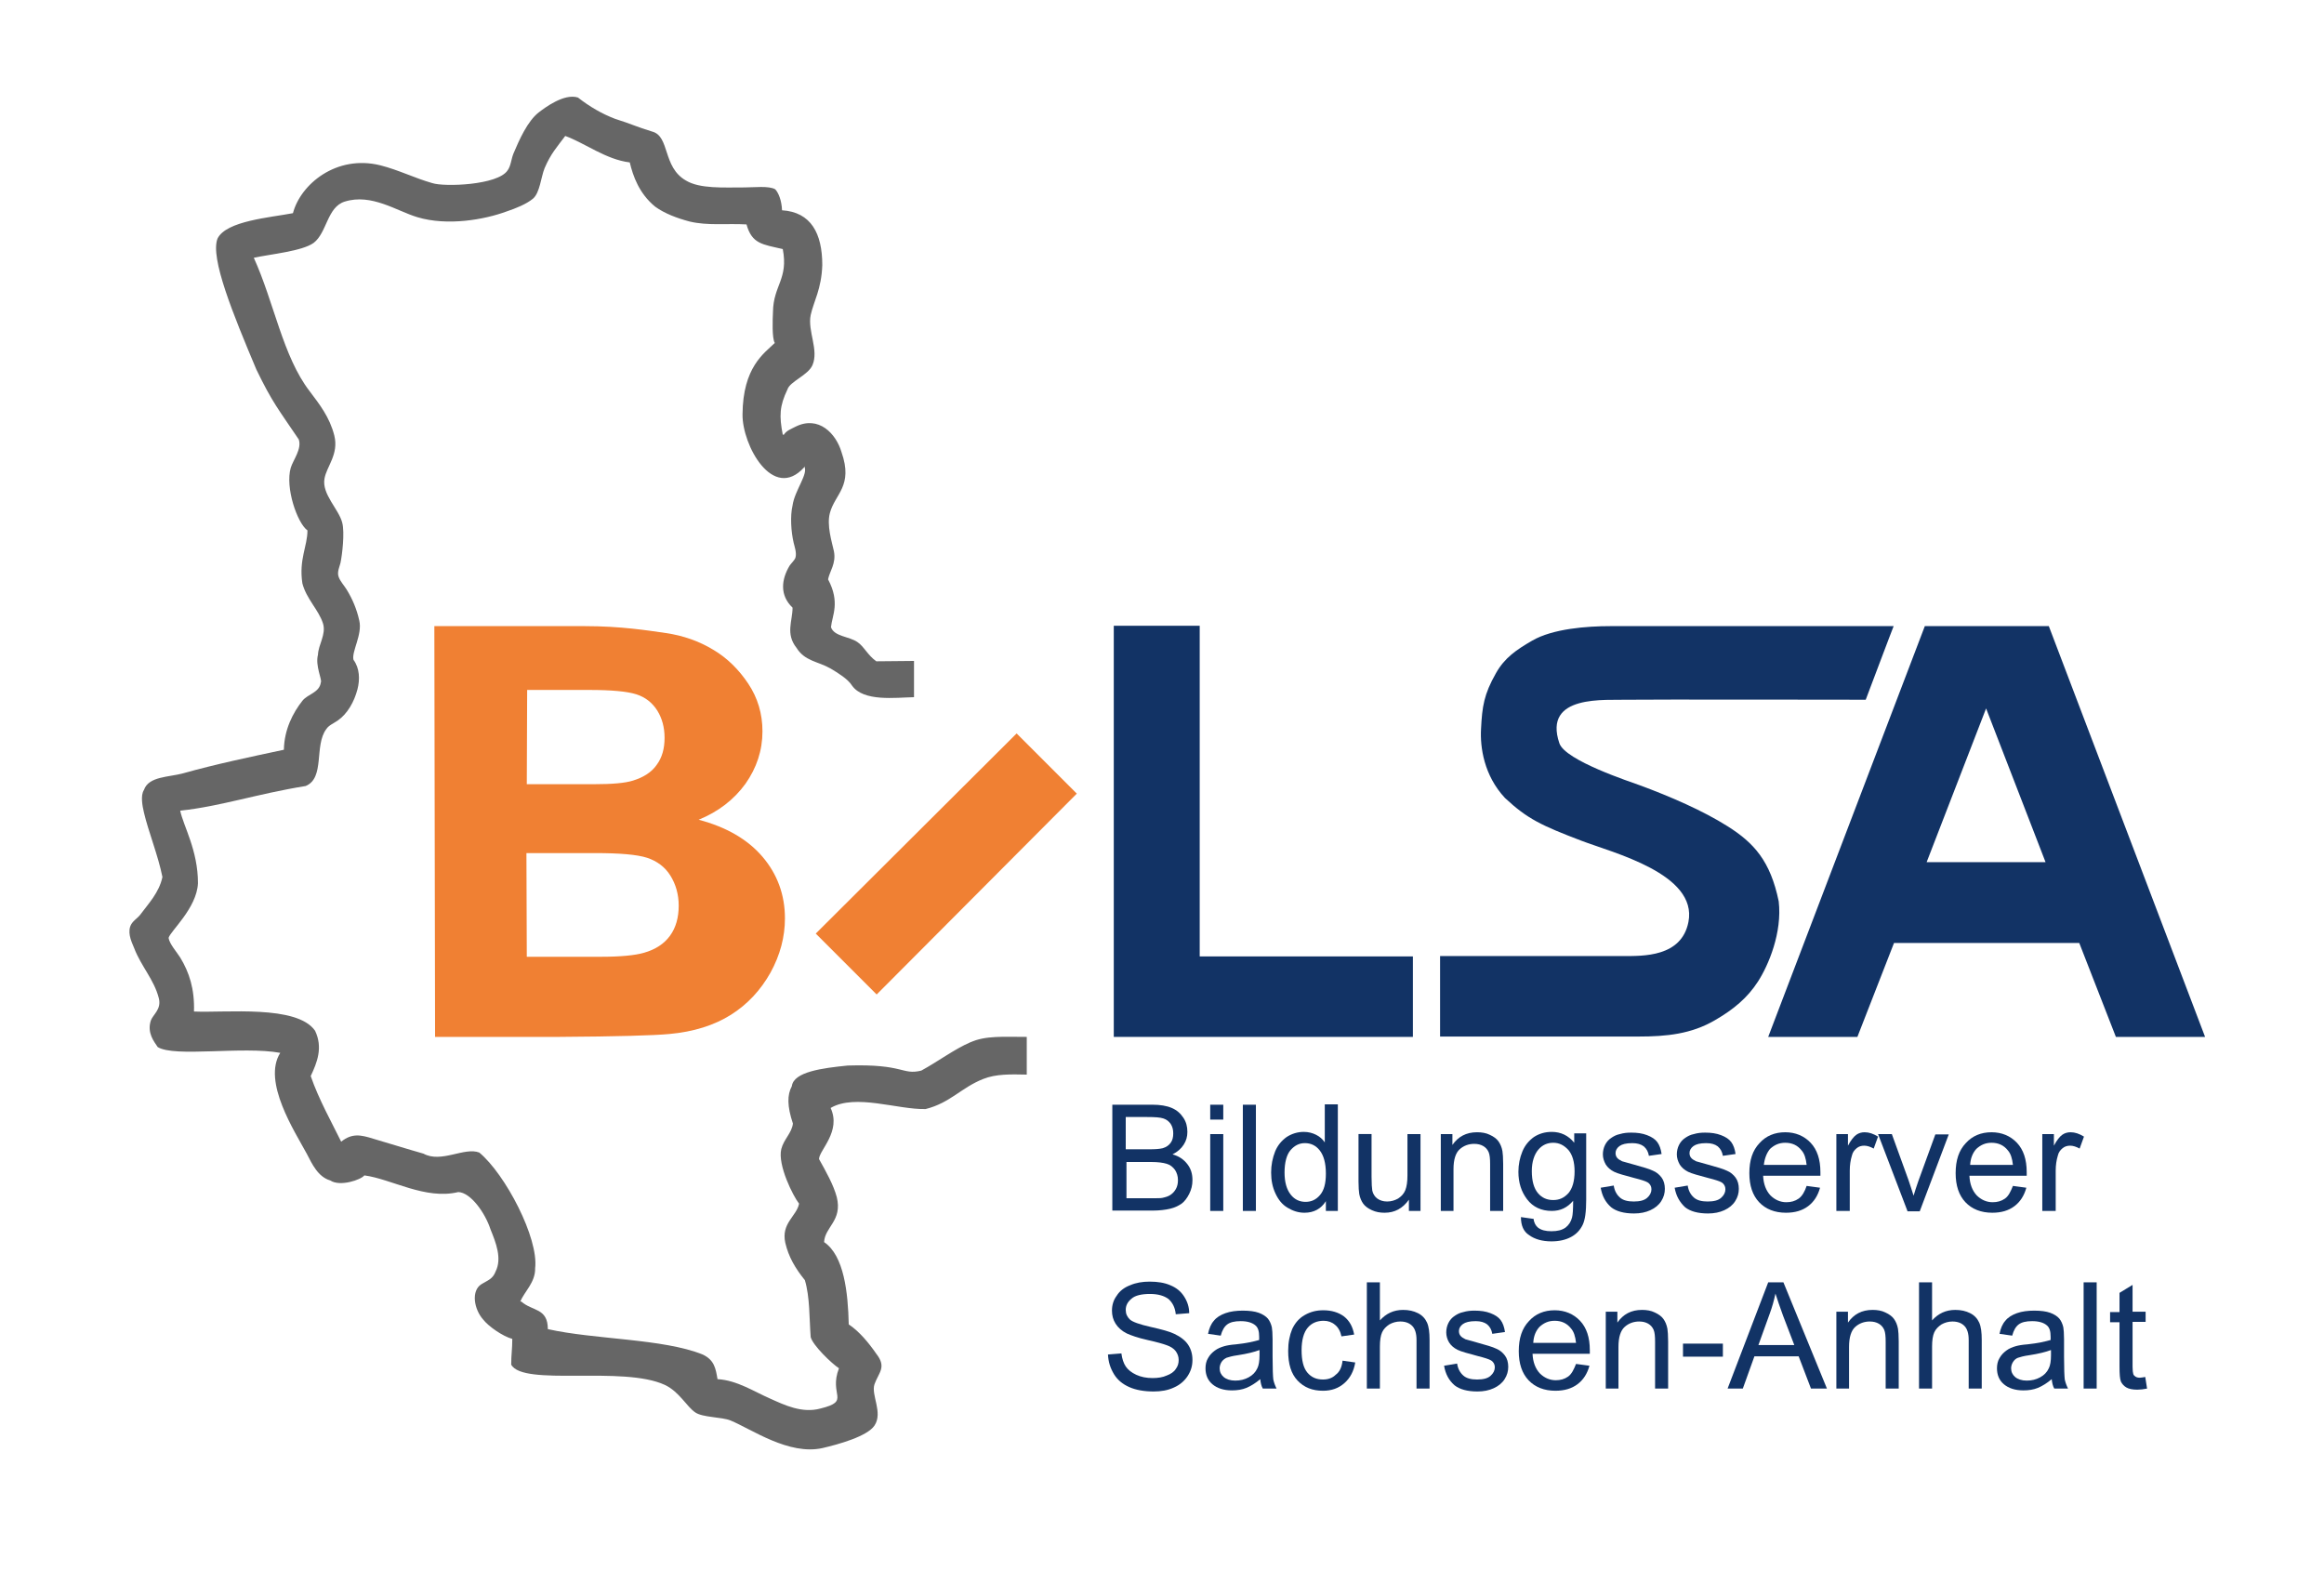 <?xml version="1.0" encoding="utf-8"?>
<!-- Generator: Adobe Illustrator 26.0.2, SVG Export Plug-In . SVG Version: 6.00 Build 0)  -->
<svg version="1.1" id="Ebene_1" xmlns="http://www.w3.org/2000/svg" xmlns:xlink="http://www.w3.org/1999/xlink" x="0px" y="0px"
	 viewBox="0 0 641 433.3" style="enable-background:new 0 0 641 433.3;" xml:space="preserve">
<style type="text/css">
	.st0{fill:#123365;}
	.st1{fill-rule:evenodd;clip-rule:evenodd;fill:#123365;}
	.st2{fill-rule:evenodd;clip-rule:evenodd;fill:#F08033;}
	.st3{fill-rule:evenodd;clip-rule:evenodd;fill:#666666;}
</style>
<path id="path41" class="st0" d="M514.6,193c0.3,0-61.3-0.1-65.5,0c-6.2,0.2-23.6-1.6-19,12c1.6,4.8,19.8,10.7,22.2,11.6
	c8.4,3.1,17.4,7,24.2,11.3c7.3,4.6,11.8,9.6,14.1,20.7c1,8.6-2.8,17.6-5.7,22.1c-2.9,4.5-6.7,7.7-11.9,10.7
	c-6.5,3.8-13.3,4.5-21.1,4.5c0,0-54.7,0-54.7,0l0-22.2c0,0,45.5,0,50.4,0c5.6,0,16.2,0.3,18.1-9.4c2.6-13.3-20.9-19.1-29.5-22.4
	c-11-4.2-14.9-6-21.1-11.8c-5.8-6.2-6.9-14-6.6-19.1c0.3-6.1,0.8-9.5,4.1-15.3c2.4-4.3,5.7-6.5,10-9c5.7-3.3,15.1-4,21.6-4
	c10.6,0,78.2,0,78.1,0C522.3,172.6,514.6,193,514.6,193L514.6,193z"/>
<path id="polygon43" class="st1" d="M307.2,286V172.6h23.7v91.2h58.8V286L307.2,286z"/>
<path id="path45" class="st0" d="M547.8,237.8l16.4,0l-16.4-42.4l-16.4,42.4L547.8,237.8L547.8,237.8z M522.4,260.1L512.3,286h-24.6
	l43.2-113.3l34.2,0L608.2,286h-24.6l-10.1-25.9L522.4,260.1z"/>
<path id="path77" class="st2" d="M145.3,216.3h18.5c5,0,8.6-0.3,10.8-1c2.9-0.9,5.1-2.3,6.5-4.3c1.5-2,2.2-4.5,2.2-7.5
	c0-2.9-0.7-5.4-2-7.5c-1.4-2.2-3.3-3.7-5.8-4.5s-6.9-1.2-13-1.2h-17.1L145.3,216.3L145.3,216.3z M145.3,263.9h20.4
	c5.5,0,9.5-0.4,11.9-1.1c3.2-0.9,5.6-2.5,7.2-4.7c1.6-2.2,2.4-5,2.4-8.3c0-3.1-0.8-5.9-2.3-8.3c-1.5-2.4-3.7-4-6.4-4.9
	c-2.8-0.9-7.6-1.3-14.4-1.3h-18.9L145.3,263.9L145.3,263.9z M119.8,172.7h41.5c10,0,17.4,1.2,22.3,1.9c4.9,0.7,9.3,2.3,13.1,4.6
	c3.9,2.3,7.1,5.5,9.7,9.4c2.6,3.9,3.9,8.3,3.9,13.1c0,5.3-1.6,10.1-4.7,14.5c-3.2,4.4-7.5,7.7-12.9,9.9c7.6,2,13.5,5.4,17.6,10.2
	c4.1,4.8,6.2,10.5,6.2,17c0,5.1-1.3,10.1-4,15c-2.7,4.8-6.3,8.7-10.9,11.6c-4.6,2.9-10.3,4.7-17,5.3c-4.2,0.4-14.4,0.7-30.6,0.8h-34
	L119.8,172.7L119.8,172.7z"/>
<path id="polygon79" class="st2" d="M225,257.5l55.4-55.2l16.6,16.6l-55.2,55.4L225,257.5z"/>
<path id="path9-0" class="st3" d="M215.7,58c8,0.5,11.1,6.4,11.1,15.1c-0.2,6.6-2.4,10.1-3.2,13.8c-0.9,4.4,2.3,9.6,0.5,13.8
	c-1.2,2.8-6.2,4.5-6.9,6.7c-2.2,4.6-2.3,7.3-1.3,12.5c0.1,0,0.2,0,0.3,0c0.8-1.2,1.9-1.5,3.2-2.2c6.4-3.2,11.2,1.9,12.7,7
	c3.3,9.4-1.8,11.5-3.2,16.8c-0.9,3.4,0.5,7.8,1.1,10.5c0.7,3.4-1.2,5.6-1.6,7.8c3.4,6.4,1.1,10,0.8,13.2c0.9,2.6,5,2.5,7.3,4.1
	c1.8,1.2,2.8,3.6,5.2,5.3c2.9,0,7.8-0.1,10.4-0.1c0,3.3,0,6.7,0,10c-5.2,0.1-13.9,1.3-17.1-3.2c-1.1-1.8-3.9-3.5-5.9-4.7
	c-3.5-2-7.1-2-9.4-5.7c-3.1-3.9-1.1-7.4-1.1-11.1c-3.6-3.4-3.1-7.8-0.8-11.6c0.4-0.6,1.4-1.5,1.6-2.2c0.4-1.3-0.3-3.2-0.5-4.1
	c-0.7-3-1-7.3-0.3-10.3c0.6-4.2,4.5-8.8,3.2-10.8c0,0.1,0,0.2,0,0.3c-8.6,9.5-17.1-6.1-17-14.6c0.1-13,5.9-16.8,8.9-19.7
	c-0.8-1.3-0.6-6.4-0.5-8.6c0.1-7.3,4.3-9,2.7-17.3c-5.6-1.3-8.5-1.4-10-6.8c-5.4-0.3-10.7,0.4-15.7-0.8c-3.4-0.9-6.9-2.2-9.5-4.1
	c-4.4-3.6-6.1-8.4-7-12.2c-6.6-0.8-12.3-5.3-17.8-7.3c-2.3,3.1-4,4.9-5.7,8.9c-1,2.5-1.3,6.8-3.2,8.4c-1.8,1.5-4.8,2.7-7.2,3.5
	c-6.2,2.3-16.4,4.1-24.7,1.6c-5.7-1.7-12.6-6.6-20-4.3c-4.9,1.5-4.9,8.6-8.6,11.4c-3.2,2.3-11.9,3.1-16.5,4.1
	c5.6,12.3,8,27.2,15.4,36.8c2.7,3.6,5.5,7.1,6.8,12.2c1.3,5.2-2.1,8.5-2.7,11.9c-0.8,4.3,4,8.5,4.9,12.2c0.7,2.7,0,8.8-0.5,11.1
	c-0.2,0.9-1,2.5-0.5,3.8c0.4,1.2,1.6,2.5,2.2,3.5c1.6,2.6,2.8,5.4,3.5,8.6c0.9,3.8-2.2,8.6-1.6,10.8c1.7,2.3,1.8,5.4,1.1,8.1
	c-0.9,3.5-2.8,6.8-5.4,8.6c-1.1,0.8-2.5,1.3-3.2,2.4c-3.4,4.5-0.3,13.5-5.7,15.7c-13.6,2.2-23.4,5.6-34.6,6.8
	c0.9,4.3,4.9,10.9,4.9,20c-0.3,6.9-7.7,13.3-8.1,15.1c0.2,1.6,2.4,4.1,3.2,5.4c2.5,4.1,4,8.7,3.8,14.9c8.8,0.4,28.4-1.9,33.4,5.3
	c2.2,4.6,0.6,8.7-1.2,12.5c2.2,6.4,5.8,12.8,8.4,18.1c3-2.4,5.4-1.9,8.9-0.8c4.8,1.4,9.2,2.8,13.8,4.1c4.9,2.7,11.3-1.9,15.4-0.3
	c7.2,6,16.4,23.6,15.4,31.9c0.1,3.9-3,6.5-4.1,9.2c0.1,0,0.2,0,0.3,0c3,2.7,7.3,1.7,7.3,7.6c12.9,2.9,31.8,2.6,42.7,7
	c3.2,1.5,3.6,3.8,4.1,6.8c5.4,0.3,10.2,3.5,14.6,5.4c3.8,1.7,8.7,4.1,13.8,2.7c8.5-2.1,2.2-3.6,5.1-11.1c-2-1.3-7.2-6.3-7.8-8.6
	c-0.4-5.3-0.2-11-1.6-15.7c-2.6-3.2-4.5-6.4-5.4-10.3c-1.2-5.4,3.1-7.3,3.8-10.8c-1.6-2-6-10.7-4.9-15.1c0.7-2.7,2.9-4.4,3.2-7
	c-1.6-4.8-1.6-7.9-0.3-10.3c0.5-4,8.5-5,15.4-5.7c15.7-0.5,14.9,2.7,20.3,1.4c4.6-2.5,9.1-5.9,13.5-7.8c4.3-1.9,9-1.5,15.6-1.5
	c0,3.4,0,7,0,10.4c-4.4-0.1-8.5-0.2-12,1.2c-6.1,2.4-9.1,6.6-15.9,8.3c-7.7,0.2-19.4-4.3-26.2-0.3c3,6.5-3.2,11.7-3.2,14.1
	c1.9,3.4,4,7.1,4.9,10.5c1.6,6.5-3.3,8.2-3.5,12.4c5.5,3.7,6.6,13.9,6.8,22.7c2.9,1.9,5.6,5.2,7.6,8.1c2.9,3.7,0.7,5.1-0.5,8.4
	c-1,3,2.4,7.8,0,11.4c-2,3-10,5.2-14.3,6.2c-9.3,2.1-19.6-5.2-25.4-7.6c-2.5-1-7.6-0.8-9.7-2.2c-2.4-1.6-4.4-5.7-8.4-7.6
	c-11.6-5.4-39.1,0.5-42.4-5.6c0-2.9,0.3-4.2,0.3-7.1c-2.6-0.7-6.5-3.4-8-5.3c-2.6-2.9-3.4-8-0.5-9.8c1.8-1.1,3.1-1.4,3.9-3.5
	c1.8-3.6,0.1-7.9-1.4-11.6c-1.5-4.6-5.5-10.2-8.9-10.3c-9.1,2.2-18.4-3.6-25.9-4.6c-0.9,1.2-6.7,3.2-9.4,1.4c-3.4-1-5-4.5-6.5-7.4
	c-3.3-6.1-12.3-19.9-7.3-27.8c-10.4-1.9-29.2,1.3-33.8-1.6c-1-1.5-3-3.9-1.9-7.3c0.6-1.7,3-3.1,2.2-6.2c-1.3-5.1-4.9-8.8-6.8-13.8
	c-0.5-1.3-1.8-3.7-1.1-5.9c0.5-1.5,1.9-2.2,2.7-3.2c2.3-3.1,5.3-6.2,6.2-10.5c-1.2-6-3.9-12.6-5.1-17.8c-0.4-1.7-1-4.7,0-6.2
	c1.3-3.8,6.8-3.5,10.8-4.6c8.9-2.5,18.4-4.5,27.8-6.5c0.1-5.6,2.5-10.2,5.1-13.5c1.5-1.9,4.7-2.2,5.1-5.1c0.4-0.7-1.6-4.6-0.8-7.6
	c0.1-2.8,2.3-5.6,1.4-8.6c-1.2-3.8-4.6-6.8-5.7-11.1c-1-6.6,1.4-10.2,1.4-14.6c-2.8-2-6.2-11.8-4.6-17.3c0.7-2.2,3.1-5.2,2.2-7.8
	c-5.6-8.3-7.3-10.2-11.7-19.3c-6.4-15.2-12.8-30.8-10.7-36.1c2.4-4.9,14.6-5.8,20.8-7c2.1-8,12-16.2,24.1-13.2
	c5.1,1.3,9.4,3.5,14.3,4.9c3.3,1.1,18.1,0.6,20.8-3.5c0.9-1.2,1-3.1,1.6-4.6c1.6-3.8,3.9-9,7-11.4c1.7-1.3,7-5.3,10.8-4.1
	c3.2,2.5,6.6,4.5,10.3,5.9c4.2,1.3,5.9,2.2,10.2,3.5c4.9,1.3,2.8,9.8,9.3,13.5c3.8,2.3,10.3,1.9,16.2,1.9c2.6,0,6.6-0.5,8.4,0.5
	C214.7,53.1,215.6,55.3,215.7,58L215.7,58z"/>
<g>
	<path class="st0" d="M306.8,334v-29.3h11c2.2,0,4,0.3,5.4,0.9c1.4,0.6,2.4,1.5,3.2,2.7s1.1,2.5,1.1,3.9c0,1.3-0.3,2.4-1,3.5
		c-0.7,1.1-1.7,2-3.1,2.7c1.8,0.5,3.1,1.4,4.1,2.7c1,1.3,1.4,2.7,1.4,4.4c0,1.4-0.3,2.6-0.9,3.8c-0.6,1.2-1.3,2.1-2.1,2.7
		c-0.9,0.6-1.9,1.1-3.2,1.4s-2.9,0.5-4.7,0.5H306.8z M310.7,317h6.3c1.7,0,2.9-0.1,3.7-0.3c1-0.3,1.7-0.8,2.2-1.5
		c0.5-0.7,0.7-1.5,0.7-2.6c0-1-0.2-1.8-0.7-2.6c-0.5-0.7-1.1-1.2-2-1.5c-0.9-0.3-2.3-0.4-4.5-0.4h-5.9V317z M310.7,330.5h7.3
		c1.3,0,2.1,0,2.6-0.1c0.9-0.2,1.6-0.4,2.2-0.8s1.1-0.9,1.5-1.6c0.4-0.7,0.6-1.5,0.6-2.5c0-1.1-0.3-2-0.8-2.8
		c-0.6-0.8-1.3-1.4-2.3-1.7s-2.4-0.5-4.3-0.5h-6.8V330.5z"/>
	<path class="st0" d="M333.8,308.8v-4.1h3.6v4.1H333.8z M333.8,334v-21.2h3.6V334H333.8z"/>
	<path class="st0" d="M342.8,334v-29.3h3.6V334H342.8z"/>
	<path class="st0" d="M365.7,334v-2.7c-1.3,2.1-3.3,3.2-5.9,3.2c-1.7,0-3.2-0.5-4.7-1.4s-2.5-2.2-3.3-3.9s-1.2-3.6-1.2-5.8
		c0-2.1,0.4-4,1.1-5.8c0.7-1.7,1.8-3,3.2-4c1.4-0.9,3-1.4,4.7-1.4c1.3,0,2.4,0.3,3.4,0.8s1.8,1.2,2.4,2.1v-10.5h3.6V334H365.7z
		 M354.3,323.4c0,2.7,0.6,4.7,1.7,6.1s2.5,2,4.1,2c1.6,0,2.9-0.6,4-1.9c1.1-1.3,1.6-3.2,1.6-5.9c0-2.9-0.6-5-1.7-6.4s-2.5-2-4.1-2
		c-1.6,0-2.9,0.7-4,2C354.9,318.5,354.3,320.6,354.3,323.4z"/>
	<path class="st0" d="M388.6,334v-3.1c-1.7,2.4-3.9,3.6-6.7,3.6c-1.3,0-2.4-0.2-3.5-0.7c-1.1-0.5-1.9-1.1-2.4-1.8
		c-0.5-0.7-0.9-1.6-1.1-2.7c-0.1-0.7-0.2-1.8-0.2-3.4v-13.1h3.6v11.8c0,1.9,0.1,3.1,0.2,3.8c0.2,0.9,0.7,1.7,1.4,2.2
		c0.7,0.5,1.6,0.8,2.7,0.8c1.1,0,2.1-0.3,3-0.8c0.9-0.6,1.6-1.3,2-2.3c0.4-1,0.6-2.3,0.6-4.1v-11.4h3.6V334H388.6z"/>
	<path class="st0" d="M397.4,334v-21.2h3.2v3c1.6-2.3,3.8-3.5,6.8-3.5c1.3,0,2.5,0.2,3.5,0.7c1.1,0.5,1.9,1.1,2.4,1.8
		c0.5,0.7,0.9,1.6,1.1,2.7c0.1,0.7,0.2,1.8,0.2,3.5v13h-3.6v-12.9c0-1.5-0.1-2.6-0.4-3.3c-0.3-0.7-0.8-1.3-1.5-1.7
		c-0.7-0.4-1.5-0.6-2.5-0.6c-1.5,0-2.9,0.5-4,1.5c-1.1,1-1.7,2.8-1.7,5.5V334H397.4z"/>
	<path class="st0" d="M419.5,335.7l3.5,0.5c0.1,1.1,0.6,1.9,1.2,2.4c0.9,0.7,2.1,1,3.7,1c1.7,0,2.9-0.3,3.9-1
		c0.9-0.7,1.5-1.6,1.8-2.8c0.2-0.7,0.3-2.3,0.3-4.6c-1.6,1.9-3.5,2.8-5.9,2.8c-2.9,0-5.2-1.1-6.8-3.2c-1.6-2.1-2.4-4.6-2.4-7.6
		c0-2,0.4-3.9,1.1-5.6c0.7-1.7,1.8-3,3.2-4c1.4-0.9,3-1.4,4.9-1.4c2.5,0,4.6,1,6.2,3v-2.6h3.3v18.3c0,3.3-0.3,5.6-1,7
		c-0.7,1.4-1.7,2.5-3.2,3.3s-3.3,1.2-5.4,1.2c-2.5,0-4.6-0.6-6.1-1.7C420.2,339.7,419.5,338,419.5,335.7z M422.5,323
		c0,2.8,0.6,4.8,1.7,6.1c1.1,1.3,2.5,1.9,4.2,1.9c1.7,0,3-0.6,4.2-1.9c1.1-1.3,1.7-3.3,1.7-6c0-2.6-0.6-4.6-1.7-5.9
		c-1.2-1.3-2.5-2-4.2-2c-1.6,0-3,0.6-4.1,1.9S422.5,320.4,422.5,323z"/>
	<path class="st0" d="M441.5,327.6l3.6-0.6c0.2,1.4,0.8,2.5,1.7,3.3c0.9,0.8,2.2,1.1,3.8,1.1c1.7,0,2.9-0.3,3.7-1
		c0.8-0.7,1.2-1.5,1.2-2.4c0-0.8-0.4-1.5-1.1-1.9c-0.5-0.3-1.7-0.7-3.7-1.2c-2.6-0.7-4.5-1.2-5.5-1.7c-1-0.5-1.8-1.2-2.3-2
		c-0.5-0.9-0.8-1.8-0.8-2.8c0-0.9,0.2-1.8,0.6-2.6c0.4-0.8,1-1.5,1.8-2c0.6-0.4,1.3-0.8,2.3-1c1-0.3,2-0.4,3.1-0.4
		c1.7,0,3.1,0.2,4.4,0.7c1.3,0.5,2.2,1.1,2.8,1.9c0.6,0.8,1,1.9,1.2,3.3l-3.5,0.5c-0.2-1.1-0.6-1.9-1.4-2.6
		c-0.8-0.6-1.8-0.9-3.2-0.9c-1.7,0-2.8,0.3-3.5,0.8s-1.1,1.2-1.1,1.9c0,0.5,0.1,0.9,0.4,1.3c0.3,0.4,0.8,0.7,1.4,1
		c0.4,0.1,1.4,0.4,3.2,0.9c2.5,0.7,4.3,1.2,5.3,1.7c1,0.4,1.8,1.1,2.4,1.9c0.6,0.8,0.9,1.9,0.9,3.1c0,1.2-0.3,2.3-1,3.4
		s-1.7,1.9-3,2.5c-1.3,0.6-2.8,0.9-4.5,0.9c-2.8,0-4.9-0.6-6.3-1.7C442.8,331.6,441.9,329.9,441.5,327.6z"/>
	<path class="st0" d="M461.9,327.6l3.6-0.6c0.2,1.4,0.8,2.5,1.7,3.3c0.9,0.8,2.2,1.1,3.8,1.1c1.7,0,2.9-0.3,3.7-1
		c0.8-0.7,1.2-1.5,1.2-2.4c0-0.8-0.4-1.5-1.1-1.9c-0.5-0.3-1.7-0.7-3.7-1.2c-2.6-0.7-4.5-1.2-5.5-1.7c-1-0.5-1.8-1.2-2.3-2
		c-0.5-0.9-0.8-1.8-0.8-2.8c0-0.9,0.2-1.8,0.6-2.6c0.4-0.8,1-1.5,1.8-2c0.6-0.4,1.3-0.8,2.3-1c1-0.3,2-0.4,3.1-0.4
		c1.7,0,3.1,0.2,4.4,0.7c1.3,0.5,2.2,1.1,2.8,1.9c0.6,0.8,1,1.9,1.2,3.3l-3.5,0.5c-0.2-1.1-0.6-1.9-1.4-2.6
		c-0.8-0.6-1.8-0.9-3.2-0.9c-1.7,0-2.8,0.3-3.5,0.8s-1.1,1.2-1.1,1.9c0,0.5,0.1,0.9,0.4,1.3c0.3,0.4,0.8,0.7,1.4,1
		c0.4,0.1,1.4,0.4,3.2,0.9c2.5,0.7,4.3,1.2,5.3,1.7c1,0.4,1.8,1.1,2.4,1.9c0.6,0.8,0.9,1.9,0.9,3.1c0,1.2-0.3,2.3-1,3.4
		s-1.7,1.9-3,2.5c-1.3,0.6-2.8,0.9-4.5,0.9c-2.8,0-4.9-0.6-6.3-1.7C463.3,331.6,462.3,329.9,461.9,327.6z"/>
	<path class="st0" d="M498.3,327.1l3.7,0.5c-0.6,2.2-1.7,3.9-3.3,5.1c-1.6,1.2-3.6,1.8-6.1,1.8c-3.1,0-5.6-1-7.4-2.9
		c-1.8-1.9-2.7-4.6-2.7-8c0-3.6,0.9-6.3,2.8-8.3c1.8-2,4.2-3,7.1-3c2.8,0,5.2,1,7,2.9c1.8,1.9,2.7,4.6,2.7,8.1c0,0.2,0,0.5,0,1
		h-15.8c0.1,2.3,0.8,4.1,2,5.4c1.2,1.2,2.7,1.9,4.4,1.9c1.3,0,2.4-0.3,3.4-1S497.8,328.6,498.3,327.1z M486.5,321.3h11.8
		c-0.2-1.8-0.6-3.1-1.4-4c-1.1-1.4-2.6-2.1-4.5-2.1c-1.7,0-3,0.6-4.2,1.7C487.3,318,486.7,319.5,486.5,321.3z"/>
	<path class="st0" d="M506.5,334v-21.2h3.2v3.2c0.8-1.5,1.6-2.5,2.3-3c0.7-0.5,1.5-0.7,2.3-0.7c1.2,0,2.4,0.4,3.7,1.2l-1.2,3.3
		c-0.9-0.5-1.8-0.8-2.6-0.8c-0.8,0-1.5,0.2-2.1,0.7c-0.6,0.5-1.1,1.1-1.3,2c-0.4,1.3-0.6,2.7-0.6,4.2V334H506.5z"/>
	<path class="st0" d="M526.1,334l-8.1-21.2h3.8l4.6,12.7c0.5,1.4,0.9,2.8,1.4,4.3c0.3-1.1,0.8-2.5,1.3-4l4.7-12.9h3.7l-8,21.2H526.1
		z"/>
	<path class="st0" d="M555.2,327.1l3.7,0.5c-0.6,2.2-1.7,3.9-3.3,5.1c-1.6,1.2-3.6,1.8-6.1,1.8c-3.1,0-5.6-1-7.4-2.9
		c-1.8-1.9-2.7-4.6-2.7-8c0-3.6,0.9-6.3,2.8-8.3c1.8-2,4.2-3,7.1-3c2.8,0,5.2,1,7,2.9c1.8,1.9,2.7,4.6,2.7,8.1c0,0.2,0,0.5,0,1
		h-15.8c0.1,2.3,0.8,4.1,2,5.4c1.2,1.2,2.7,1.9,4.4,1.9c1.3,0,2.4-0.3,3.4-1S554.6,328.6,555.2,327.1z M543.4,321.3h11.8
		c-0.2-1.8-0.6-3.1-1.4-4c-1.1-1.4-2.6-2.1-4.5-2.1c-1.7,0-3,0.6-4.2,1.7C544.1,318,543.5,319.5,543.4,321.3z"/>
	<path class="st0" d="M563.3,334v-21.2h3.2v3.2c0.8-1.5,1.6-2.5,2.3-3c0.7-0.5,1.5-0.7,2.3-0.7c1.2,0,2.4,0.4,3.7,1.2l-1.2,3.3
		c-0.9-0.5-1.8-0.8-2.6-0.8c-0.8,0-1.5,0.2-2.1,0.7c-0.6,0.5-1.1,1.1-1.3,2c-0.4,1.3-0.6,2.7-0.6,4.2V334H563.3z"/>
	<path class="st0" d="M305.6,373.6l3.7-0.3c0.2,1.5,0.6,2.7,1.2,3.6s1.6,1.7,2.9,2.3c1.3,0.6,2.8,0.9,4.5,0.9c1.5,0,2.8-0.2,3.9-0.7
		c1.1-0.4,2-1,2.5-1.8c0.6-0.8,0.8-1.6,0.8-2.5c0-0.9-0.3-1.7-0.8-2.4s-1.4-1.3-2.6-1.7c-0.8-0.3-2.5-0.8-5.2-1.4
		c-2.7-0.6-4.6-1.3-5.7-1.8c-1.4-0.7-2.4-1.6-3.1-2.7c-0.7-1.1-1-2.3-1-3.6c0-1.5,0.4-2.9,1.3-4.1c0.8-1.3,2.1-2.3,3.7-2.9
		c1.6-0.7,3.4-1,5.4-1c2.2,0,4.1,0.3,5.7,1c1.7,0.7,2.9,1.7,3.8,3.1s1.4,2.9,1.4,4.6l-3.7,0.3c-0.2-1.9-0.9-3.2-2-4.2
		c-1.2-0.9-2.9-1.4-5.1-1.4c-2.3,0-4.1,0.4-5.1,1.3c-1.1,0.9-1.6,1.9-1.6,3.1c0,1.1,0.4,1.9,1.1,2.6c0.7,0.7,2.7,1.4,5.8,2.1
		c3.1,0.7,5.3,1.3,6.5,1.9c1.7,0.8,3,1.8,3.8,3c0.8,1.2,1.2,2.6,1.2,4.2c0,1.6-0.4,3-1.3,4.4s-2.2,2.5-3.8,3.2
		c-1.7,0.8-3.6,1.1-5.6,1.1c-2.6,0-4.9-0.4-6.7-1.2c-1.8-0.8-3.2-1.9-4.2-3.5C306.2,377.3,305.7,375.6,305.6,373.6z"/>
	<path class="st0" d="M347.6,380.4c-1.3,1.1-2.6,1.9-3.8,2.4s-2.6,0.7-4,0.7c-2.3,0-4.1-0.6-5.4-1.7c-1.3-1.1-1.9-2.6-1.9-4.4
		c0-1,0.2-2,0.7-2.8c0.5-0.9,1.1-1.5,1.9-2.1s1.6-0.9,2.6-1.2c0.7-0.2,1.8-0.4,3.2-0.5c2.9-0.3,5-0.8,6.4-1.2c0-0.5,0-0.8,0-0.9
		c0-1.5-0.3-2.5-1-3.1c-0.9-0.8-2.3-1.2-4.1-1.2c-1.7,0-2.9,0.3-3.7,0.9c-0.8,0.6-1.4,1.6-1.8,3.1l-3.5-0.5c0.3-1.5,0.8-2.7,1.6-3.6
		c0.7-0.9,1.8-1.6,3.2-2.1c1.4-0.5,3-0.7,4.8-0.7c1.8,0,3.3,0.2,4.4,0.6c1.1,0.4,2,1,2.5,1.6c0.5,0.6,0.9,1.5,1.1,2.4
		c0.1,0.6,0.2,1.7,0.2,3.3v4.8c0,3.3,0.1,5.5,0.2,6.3c0.2,0.9,0.5,1.7,0.9,2.5h-3.8C347.9,382.3,347.7,381.4,347.6,380.4z
		 M347.3,372.4c-1.3,0.5-3.3,1-5.9,1.4c-1.5,0.2-2.5,0.5-3.1,0.7c-0.6,0.3-1.1,0.7-1.4,1.2c-0.3,0.5-0.5,1.1-0.5,1.7
		c0,1,0.4,1.8,1.1,2.4c0.7,0.6,1.8,1,3.2,1c1.4,0,2.6-0.3,3.7-0.9c1.1-0.6,1.9-1.4,2.4-2.5c0.4-0.8,0.6-2,0.6-3.6V372.4z"/>
	<path class="st0" d="M370.3,375.3l3.5,0.5c-0.4,2.4-1.4,4.3-3,5.7s-3.5,2.1-5.9,2.1c-2.9,0-5.2-0.9-7-2.8c-1.8-1.9-2.6-4.6-2.6-8.2
		c0-2.3,0.4-4.3,1.1-6c0.8-1.7,1.9-3,3.5-3.9c1.6-0.9,3.2-1.3,5.1-1.3c2.3,0,4.2,0.6,5.7,1.7c1.5,1.2,2.4,2.8,2.8,5l-3.5,0.5
		c-0.3-1.4-0.9-2.5-1.8-3.2c-0.8-0.7-1.9-1.1-3.1-1.1c-1.8,0-3.3,0.6-4.4,1.9c-1.1,1.3-1.7,3.4-1.7,6.2c0,2.8,0.5,4.9,1.6,6.2
		c1.1,1.3,2.5,1.9,4.3,1.9c1.4,0,2.6-0.4,3.5-1.3C369.5,378.4,370.1,377.1,370.3,375.3z"/>
	<path class="st0" d="M377,383v-29.3h3.6v10.5c1.7-1.9,3.8-2.9,6.4-2.9c1.6,0,2.9,0.3,4.1,0.9c1.2,0.6,2,1.5,2.5,2.6
		c0.5,1.1,0.7,2.7,0.7,4.8V383h-3.6v-13.4c0-1.8-0.4-3.1-1.2-3.9c-0.8-0.8-1.9-1.2-3.3-1.2c-1.1,0-2.1,0.3-3,0.8
		c-0.9,0.6-1.6,1.3-2,2.2s-0.6,2.2-0.6,3.9V383H377z"/>
	<path class="st0" d="M398.3,376.7l3.6-0.6c0.2,1.4,0.8,2.5,1.7,3.3c0.9,0.8,2.2,1.1,3.8,1.1c1.7,0,2.9-0.3,3.7-1
		c0.8-0.7,1.2-1.5,1.2-2.4c0-0.8-0.4-1.5-1.1-1.9c-0.5-0.3-1.7-0.7-3.7-1.2c-2.6-0.7-4.5-1.2-5.5-1.7c-1-0.5-1.8-1.2-2.3-2
		s-0.8-1.8-0.8-2.8c0-0.9,0.2-1.8,0.6-2.6s1-1.5,1.8-2c0.6-0.4,1.3-0.8,2.3-1c1-0.3,2-0.4,3.1-0.4c1.7,0,3.1,0.2,4.4,0.7
		c1.3,0.5,2.2,1.1,2.8,1.9c0.6,0.8,1,1.9,1.2,3.3l-3.5,0.5c-0.2-1.1-0.6-1.9-1.4-2.6c-0.8-0.6-1.8-0.9-3.2-0.9
		c-1.7,0-2.8,0.3-3.5,0.8s-1.1,1.2-1.1,1.9c0,0.5,0.1,0.9,0.4,1.3c0.3,0.4,0.8,0.7,1.4,1c0.4,0.1,1.4,0.4,3.2,0.9
		c2.5,0.7,4.3,1.2,5.3,1.7c1,0.4,1.8,1.1,2.4,1.9c0.6,0.8,0.9,1.9,0.9,3.1c0,1.2-0.3,2.3-1,3.4c-0.7,1.1-1.7,1.9-3,2.5
		c-1.3,0.6-2.8,0.9-4.5,0.9c-2.8,0-4.9-0.6-6.3-1.7C399.6,380.7,398.7,379,398.3,376.7z"/>
	<path class="st0" d="M434.7,376.2l3.7,0.5c-0.6,2.2-1.7,3.9-3.3,5.1c-1.6,1.2-3.6,1.8-6.1,1.8c-3.1,0-5.6-1-7.4-2.9
		c-1.8-1.9-2.7-4.6-2.7-8c0-3.6,0.9-6.3,2.8-8.3c1.8-2,4.2-3,7.1-3c2.8,0,5.2,1,7,2.9c1.8,1.9,2.7,4.6,2.7,8.1c0,0.2,0,0.5,0,1
		h-15.8c0.1,2.3,0.8,4.1,2,5.4c1.2,1.2,2.7,1.9,4.4,1.9c1.3,0,2.4-0.3,3.4-1S434.1,377.7,434.7,376.2z M422.9,370.4h11.8
		c-0.2-1.8-0.6-3.1-1.4-4c-1.1-1.4-2.6-2.1-4.5-2.1c-1.7,0-3,0.6-4.2,1.7C423.6,367.1,423,368.5,422.9,370.4z"/>
	<path class="st0" d="M442.9,383v-21.2h3.2v3c1.6-2.3,3.8-3.5,6.8-3.5c1.3,0,2.5,0.2,3.5,0.7c1.1,0.5,1.9,1.1,2.4,1.8
		c0.5,0.7,0.9,1.6,1.1,2.7c0.1,0.7,0.2,1.8,0.2,3.5v13h-3.6v-12.9c0-1.5-0.1-2.6-0.4-3.3s-0.8-1.3-1.5-1.7s-1.5-0.6-2.5-0.6
		c-1.5,0-2.9,0.5-4,1.5c-1.1,1-1.7,2.8-1.7,5.5V383H442.9z"/>
	<path class="st0" d="M464.2,374.2v-3.6h11v3.6H464.2z"/>
	<path class="st0" d="M476.5,383l11.2-29.3h4.2l12,29.3h-4.4l-3.4-8.9h-12.2l-3.2,8.9H476.5z M485,371h9.9l-3.1-8.1
		c-0.9-2.5-1.6-4.5-2.1-6.1c-0.4,1.9-0.9,3.7-1.6,5.6L485,371z"/>
	<path class="st0" d="M506.5,383v-21.2h3.2v3c1.6-2.3,3.8-3.5,6.8-3.5c1.3,0,2.5,0.2,3.5,0.7c1.1,0.5,1.9,1.1,2.4,1.8
		c0.5,0.7,0.9,1.6,1.1,2.7c0.1,0.7,0.2,1.8,0.2,3.5v13h-3.6v-12.9c0-1.5-0.1-2.6-0.4-3.3s-0.8-1.3-1.5-1.7s-1.5-0.6-2.5-0.6
		c-1.5,0-2.9,0.5-4,1.5c-1.1,1-1.7,2.8-1.7,5.5V383H506.5z"/>
	<path class="st0" d="M529.3,383v-29.3h3.6v10.5c1.7-1.9,3.8-2.9,6.4-2.9c1.6,0,2.9,0.3,4.1,0.9s2,1.5,2.5,2.6
		c0.5,1.1,0.7,2.7,0.7,4.8V383H543v-13.4c0-1.8-0.4-3.1-1.2-3.9c-0.8-0.8-1.9-1.2-3.3-1.2c-1.1,0-2.1,0.3-3,0.8
		c-0.9,0.6-1.6,1.3-2,2.2s-0.6,2.2-0.6,3.9V383H529.3z"/>
	<path class="st0" d="M565.9,380.4c-1.3,1.1-2.6,1.9-3.8,2.4s-2.6,0.7-4,0.7c-2.3,0-4.1-0.6-5.4-1.7c-1.3-1.1-1.9-2.6-1.9-4.4
		c0-1,0.2-2,0.7-2.8c0.5-0.9,1.1-1.5,1.9-2.1s1.6-0.9,2.6-1.2c0.7-0.2,1.8-0.4,3.2-0.5c2.9-0.3,5-0.8,6.4-1.2c0-0.5,0-0.8,0-0.9
		c0-1.5-0.3-2.5-1-3.1c-0.9-0.8-2.3-1.2-4.1-1.2c-1.7,0-2.9,0.3-3.7,0.9c-0.8,0.6-1.4,1.6-1.8,3.1l-3.5-0.5c0.3-1.5,0.8-2.7,1.6-3.6
		c0.7-0.9,1.8-1.6,3.2-2.1s3-0.7,4.8-0.7c1.8,0,3.3,0.2,4.4,0.6c1.1,0.4,2,1,2.5,1.6c0.5,0.6,0.9,1.5,1.1,2.4
		c0.1,0.6,0.2,1.7,0.2,3.3v4.8c0,3.3,0.1,5.5,0.2,6.3c0.2,0.9,0.5,1.7,0.9,2.5h-3.8C566.2,382.3,566,381.4,565.9,380.4z
		 M565.6,372.4c-1.3,0.5-3.3,1-5.9,1.4c-1.5,0.2-2.5,0.5-3.1,0.7s-1.1,0.7-1.4,1.2c-0.3,0.5-0.5,1.1-0.5,1.7c0,1,0.4,1.8,1.1,2.4
		c0.7,0.6,1.8,1,3.2,1c1.4,0,2.6-0.3,3.7-0.9c1.1-0.6,1.9-1.4,2.4-2.5c0.4-0.8,0.6-2,0.6-3.6V372.4z"/>
	<path class="st0" d="M574.7,383v-29.3h3.6V383H574.7z"/>
	<path class="st0" d="M591.7,379.8l0.5,3.2c-1,0.2-1.9,0.3-2.7,0.3c-1.3,0-2.3-0.2-3-0.6c-0.7-0.4-1.2-1-1.5-1.6
		c-0.3-0.7-0.4-2.1-0.4-4.2v-12.2h-2.6v-2.8h2.6v-5.3l3.6-2.2v7.4h3.6v2.8h-3.6V377c0,1,0.1,1.7,0.2,2c0.1,0.3,0.3,0.5,0.6,0.7
		s0.7,0.3,1.2,0.3C590.5,380,591.1,379.9,591.7,379.8z"/>
</g>
</svg>
